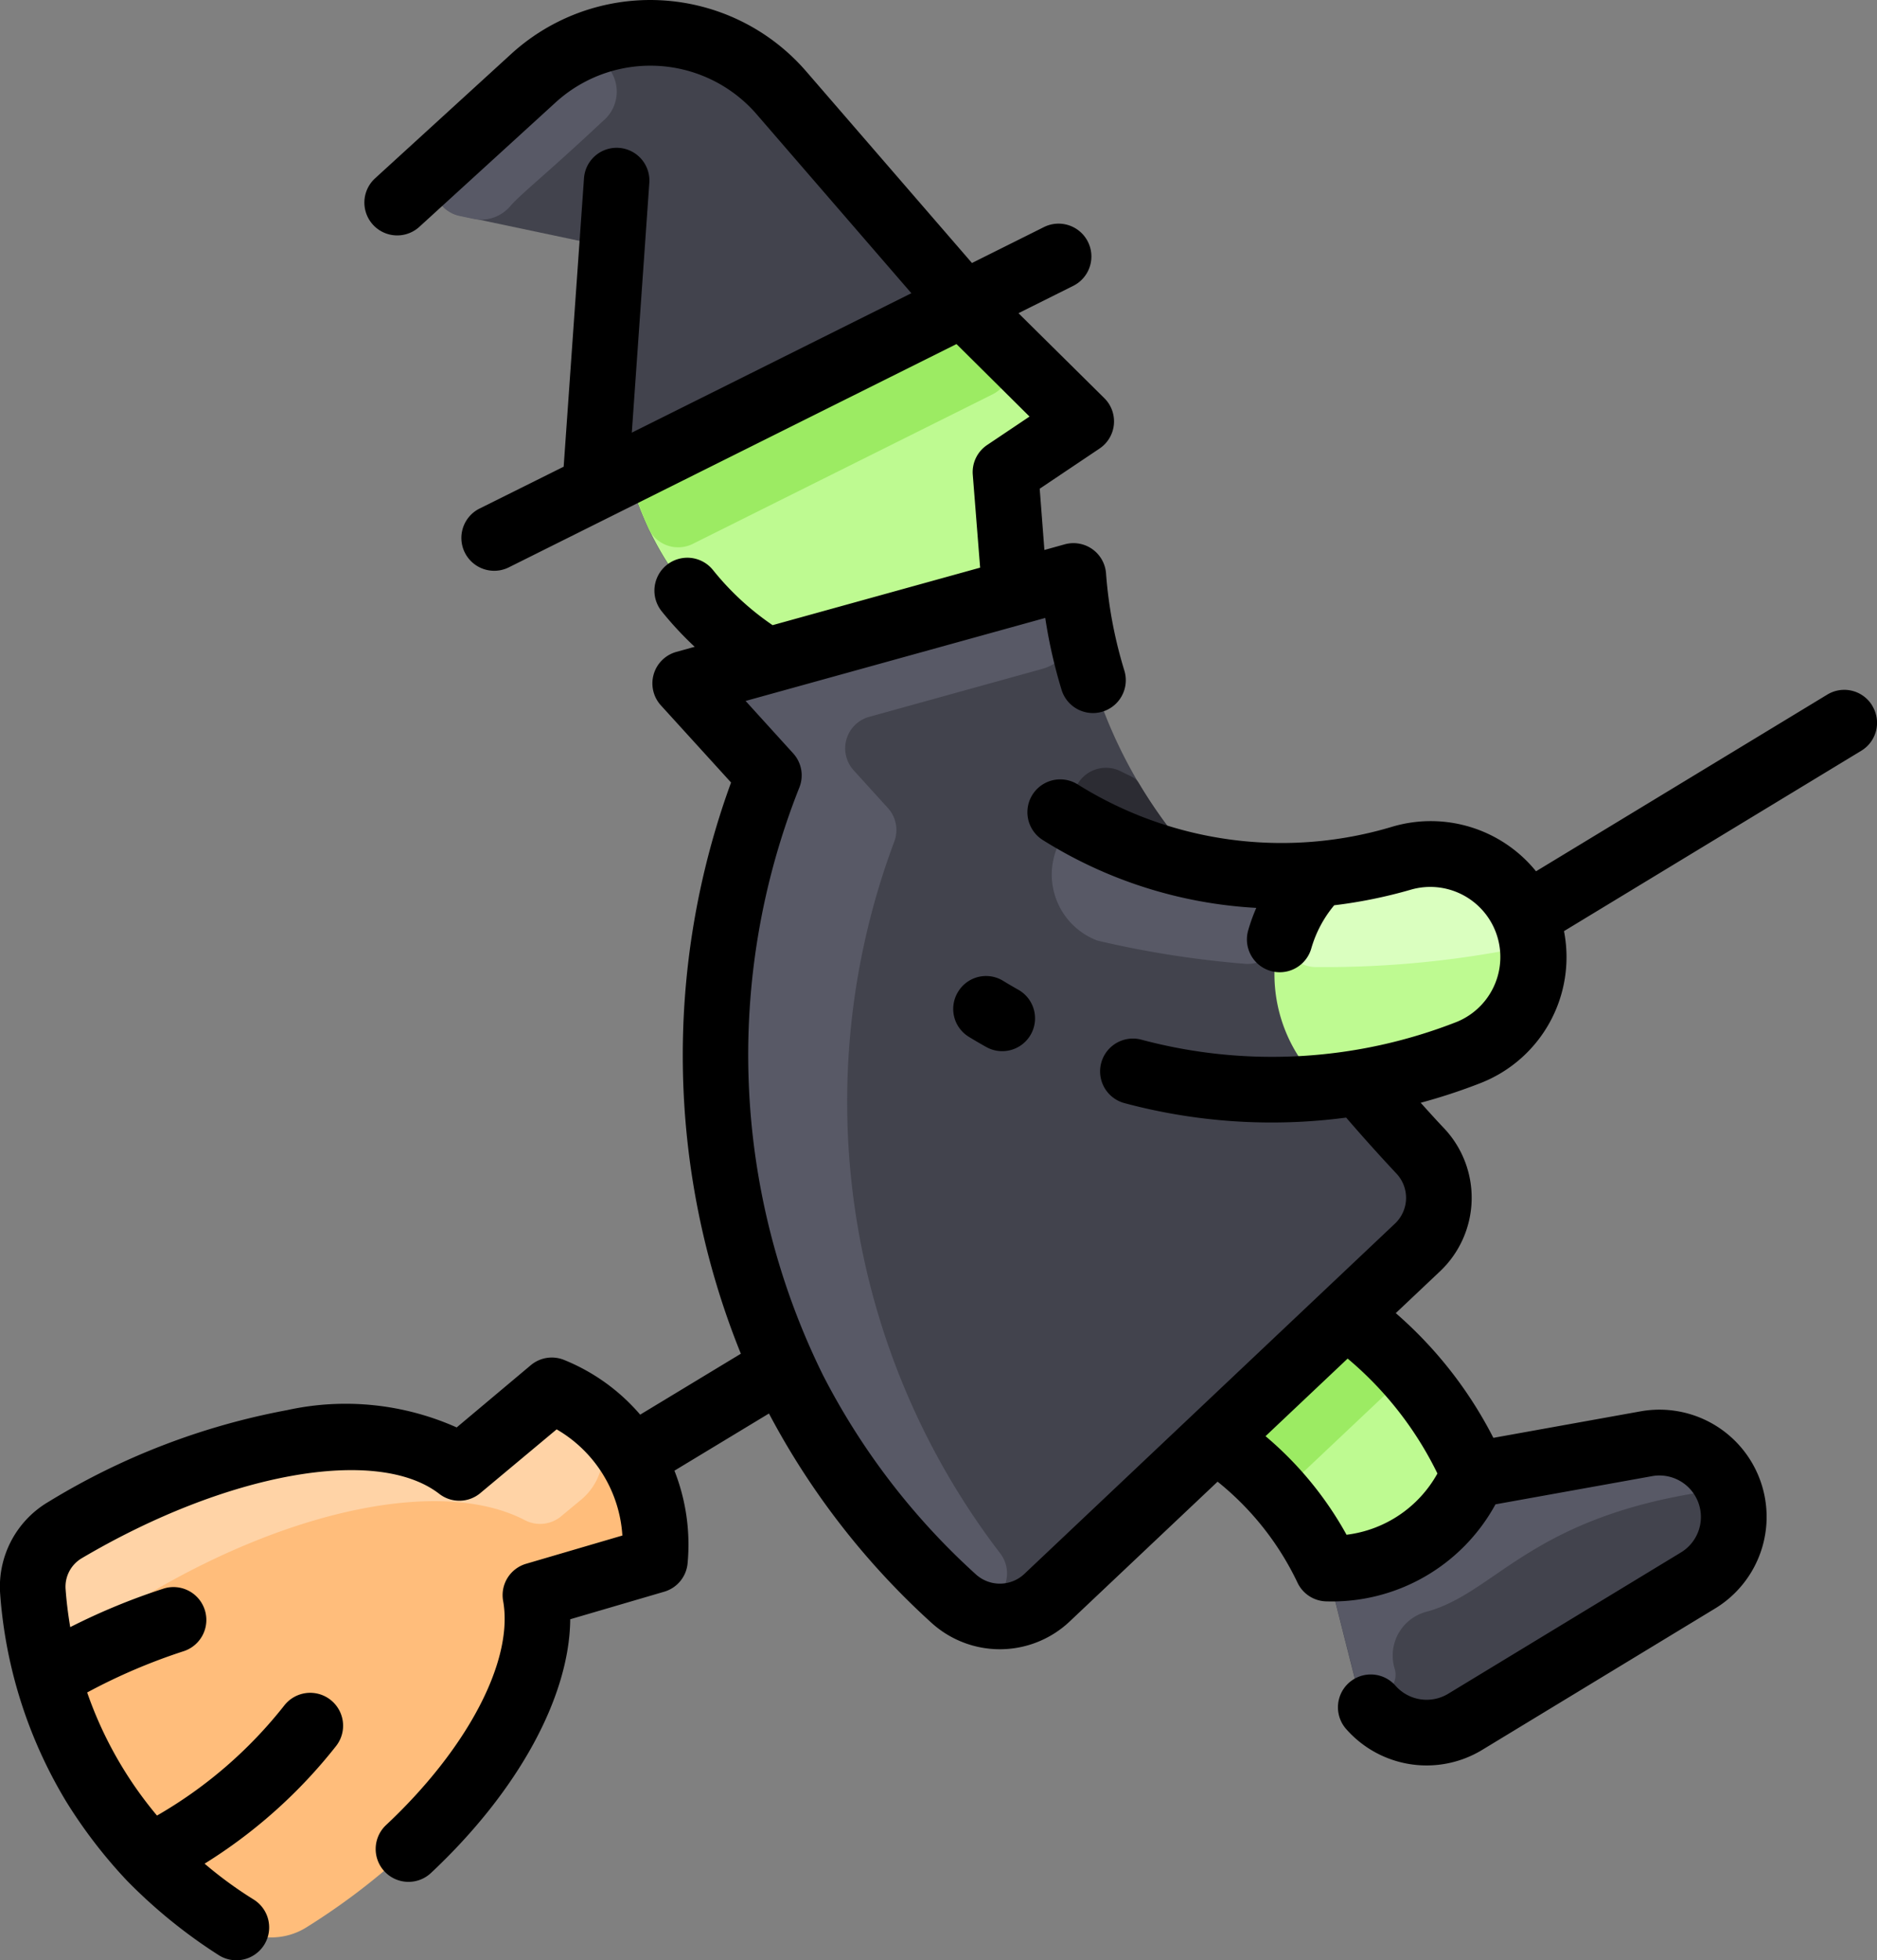 <svg xmlns="http://www.w3.org/2000/svg" width="45.971" height="48" viewBox="0 0 45.971 48">
  <rect x="0" y="0" width="45.971" height="48" fill="#808080" stroke="none"/>
  <g id="_010-witch" data-name="010-witch" transform="translate(-10.095 0)">
    <path id="Path_2897" data-name="Path 2897" d="M190.007,102.969a1.819,1.819,0,0,0-1.938-.954l-4.232.762a9.025,9.025,0,0,0-3.04-3.841l-.089-.064c.759-.717,1.33-1.258,1.759-1.663a1.668,1.668,0,0,0,.073-2.354c-.5-.53-1.018-1.116-1.5-1.682a13.337,13.337,0,0,0,2.684-.739,2.52,2.52,0,0,0-1.652-4.755,10.417,10.417,0,0,1-4.853.251,11.735,11.735,0,0,1-3.077-6.257.8.8,0,0,0-1.009-.654l-.53.147-.19-2.475a.8.8,0,0,1,.354-.729l.646-.433a.8.8,0,0,0,.118-1.239l-2.2-2.176-8.2,4.09a7.628,7.628,0,0,0,3.4,4.643l-.74.205a.8.8,0,0,0-.38,1.315l.833.918a.8.8,0,0,1,.159.815,18.047,18.047,0,0,0,4.7,19.71,1.675,1.675,0,0,0,2.276-.019L177.5,101.9a7.85,7.85,0,0,1,2.75,3.171l.669,2.644a1.822,1.822,0,0,0,2.71,1.11l5.7-3.459a1.82,1.82,0,0,0,.671-2.395Z" transform="translate(-137.657 -66.664)" fill="#42434d"/>
    <path id="Path_2898" data-name="Path 2898" d="M173.413,77.528l-.646.433a.8.8,0,0,0-.354.729l.19,2.475-6.071,1.68a7.66,7.66,0,0,1-3.4-4.643l8.2-4.09,2.2,2.176A.8.8,0,0,1,173.413,77.528Z" transform="translate(-137.656 -66.664)" fill="#befa91"/>
    <path id="Path_2899" data-name="Path 2899" d="M172.056,76.322l-7.333,3.657a.8.8,0,0,1-1.087-.377,9.881,9.881,0,0,1-.5-1.4l8.2-4.09.928.919A.8.8,0,0,1,172.056,76.322Z" transform="translate(-137.657 -66.663)" fill="#9ceb63"/>
    <path id="Path_2900" data-name="Path 2900" d="M32.764,344.412l-1.729.508a.813.813,0,0,0-.578.781c-.021,2.276-2.2,5.378-5.664,7.536a1.621,1.621,0,0,1-1.708,0,10.519,10.519,0,0,1-4.982-8.213,1.62,1.62,0,0,1,.787-1.516c3.554-2.1,7.224-2.843,9.217-1.8a.8.8,0,0,0,.888-.1l1.415-1.185a.8.8,0,0,1,.913-.084A4.042,4.042,0,0,1,33.34,343.6.8.8,0,0,1,32.764,344.412Z" transform="translate(-7.199 -306.039)" fill="#ffbd7b"/>
    <path id="Path_2901" data-name="Path 2901" d="M128.773,14.644l-9.034,4.5.412-5.873-3.721-.785a.8.8,0,0,1-.376-1.38l2.174-1.987a4.247,4.247,0,0,1,6.079.357Z" transform="translate(-95.073 -7.206)" fill="#42434d"/>
    <path id="Path_2902" data-name="Path 2902" d="M312.447,324.347a3.772,3.772,0,0,1-3.584,2.293,7.85,7.85,0,0,0-2.75-3.171c3.244-3.065,3.194-3.037,3.2-3.027l.089.064a8.772,8.772,0,0,1,3.04,3.841Z" transform="translate(-266.267 -288.234)" fill="#befa91"/>
    <path id="Path_2903" data-name="Path 2903" d="M325.407,212.938a13.24,13.24,0,0,1-3.532.849,3.72,3.72,0,0,1-1.228-2.83,3.637,3.637,0,0,1,1.071-2.389c1.605-.146,2.012-.485,2.748-.485a2.517,2.517,0,0,1,.941,4.855Z" transform="translate(-279.338 -187.169)" fill="#befa91"/>
    <path id="Path_2904" data-name="Path 2904" d="M271.727,187.437h0a.807.807,0,0,1,1.056-.286c.267.137.351.148.432.285a12.133,12.133,0,0,0,.969,1.391.3.3,0,0,1-.319.478,10.477,10.477,0,0,1-1.821-.726A.805.805,0,0,1,271.727,187.437Z" transform="translate(-235.228 -168.259)" fill="#2c2c33"/>
    <path id="Path_2905" data-name="Path 2905" d="M118.82,13.171a.936.936,0,0,1,1.116,1.5l-.036.033c-1.371,1.285-1.967,1.743-2.236,2.054a.937.937,0,0,1-.9.306l-.328-.069a.8.8,0,0,1-.376-1.38A25.184,25.184,0,0,1,118.82,13.171Z" transform="translate(-95.076 -11.705)" fill="#585966"/>
    <path id="Path_2906" data-name="Path 2906" d="M190.81,166.269a.8.8,0,0,1-1.16,1.081,18.048,18.048,0,0,1-4.7-19.71.8.8,0,0,0-.159-.815q-.418-.458-.833-.918a.8.8,0,0,1,.38-1.315l7.34-2.032a.8.8,0,0,1,1.009.654,1.219,1.219,0,0,1-.878,1.372l-4.223,1.17a.8.8,0,0,0-.381,1.315l.834.919a.8.8,0,0,1,.159.815,18.178,18.178,0,0,0,2.615,17.466Z" transform="translate(-156.198 -128.204)" fill="#585966"/>
    <path id="Path_2907" data-name="Path 2907" d="M310.276,322.4l-2.012,1.9a.8.8,0,0,1-1.106,0,7.772,7.772,0,0,0-1.045-.828l3.2-3.028a8.39,8.39,0,0,1,.957.786A.805.805,0,0,1,310.276,322.4Z" transform="translate(-266.267 -288.237)" fill="#9ceb63"/>
    <path id="Path_2908" data-name="Path 2908" d="M342.469,352.692c-4.078.682-4.91,2.458-6.564,2.9a1.11,1.11,0,0,0-.774,1.4.5.5,0,0,1-.958.287c-.024-.075.034.145-.7-2.749a3.772,3.772,0,0,0,3.584-2.293l4.232-.762a1.818,1.818,0,0,1,1.392.319A.5.5,0,0,1,342.469,352.692Z" transform="translate(-290.877 -316.125)" fill="#585966"/>
    <path id="Path_2909" data-name="Path 2909" d="M18.447,346.972a10.006,10.006,0,0,1-.344-1.951,1.62,1.62,0,0,1,.787-1.516c3.554-2.1,7.225-2.842,9.217-1.8a.8.8,0,0,0,.888-.1l1.415-1.185a.8.8,0,0,1,.913-.083,1.484,1.484,0,0,1,.2,2.428c-.14.117-.3.247-.482.4a.807.807,0,0,1-.888.1c-1.993-1.041-5.662-.3-9.216,1.8a1.625,1.625,0,0,0-.781,1.593Z" transform="translate(-7.199 -306.039)" fill="#ffd3a6"/>
    <path id="Path_2910" data-name="Path 2910" d="M272.9,200.869a3.708,3.708,0,0,0-.951,1.618.811.811,0,0,1-.851.583,24.329,24.329,0,0,1-3.612-.569,1.728,1.728,0,0,1-.45-2.977.8.8,0,0,0,.3.266A10.087,10.087,0,0,0,272.9,200.869Z" transform="translate(-230.517 -179.47)" fill="#585966"/>
    <path id="Path_2911" data-name="Path 2911" d="M328.011,210.486a24.374,24.374,0,0,1-4.407.361.8.8,0,0,1-.734-1.113,3.724,3.724,0,0,1,.793-1.167,11.024,11.024,0,0,0,2.036-.385,2.538,2.538,0,0,1,2.87,1.1A.8.8,0,0,1,328.011,210.486Z" transform="translate(-281.281 -187.167)" fill="#daffbf"/>
    <g id="Group_1154" data-name="Group 1154" transform="translate(10.095 0)">
      <path id="Path_2912" data-name="Path 2912" d="M242.512,238.186a.8.8,0,0,0,.268,1.105c.137.084.278.166.419.245a.8.8,0,1,0,.789-1.4c-.124-.07-.249-.143-.37-.217A.8.8,0,0,0,242.512,238.186Z" transform="translate(-219.047 -213.9)"/>
      <path id="Path_2913" data-name="Path 2913" d="M55.949,17.278a.8.8,0,0,0-1.1-.27l-7.134,4.327a3.318,3.318,0,0,0-3.516-1.093,9.41,9.41,0,0,1-7.712-1.036.8.8,0,0,0-.85,1.365,10.957,10.957,0,0,0,5.227,1.66,4.317,4.317,0,0,0-.2.555.8.8,0,1,0,1.548.434,2.9,2.9,0,0,1,.56-1.053,11.848,11.848,0,0,0,1.871-.38,1.716,1.716,0,0,1,1.137,3.233,12.382,12.382,0,0,1-7.731.438.8.8,0,1,0-.413,1.554,13.922,13.922,0,0,0,5.429.354c.4.465.814.925,1.234,1.374a.867.867,0,0,1-.038,1.221l-9.081,8.582a.874.874,0,0,1-1.183.009,17.125,17.125,0,0,1-3.745-4.878,17.719,17.719,0,0,1-.579-14.392.8.8,0,0,0-.153-.836l-1.164-1.282,7.339-2.033a12.35,12.35,0,0,0,.4,1.762.8.8,0,0,0,1.537-.474,10.8,10.8,0,0,1-.448-2.374.8.8,0,0,0-1.016-.715l-.494.137-.115-1.5,1.462-.981a.8.8,0,0,0,.118-1.239l-2.1-2.078L36.38,7a.8.8,0,0,0-.718-1.439L33.9,6.44,29.841,1.749a5.049,5.049,0,0,0-7.229-.425L19.281,4.367a.8.8,0,0,0,1.085,1.187L23.7,2.511a3.442,3.442,0,0,1,4.928.289l3.788,4.38-6.847,3.414.429-6.117a.8.8,0,1,0-1.6-.112L23.9,11.428,21.84,12.453a.8.8,0,0,0,.718,1.439L33.521,8.425,35.31,10.2l-1.036.695a.8.8,0,0,0-.354.729L34.1,13.9l-5.083,1.408a6.717,6.717,0,0,1-1.459-1.349A.8.8,0,1,0,26.3,14.967a8.292,8.292,0,0,0,.809.871l-.442.123a.8.8,0,0,0-.381,1.316L28,19.161a19.466,19.466,0,0,0,.24,13.987L25.774,34.64A4.845,4.845,0,0,0,23.91,33.3a.8.8,0,0,0-.816.13L21.28,34.953a6.674,6.674,0,0,0-4.147-.425,17.239,17.239,0,0,0-5.851,2.247A2.409,2.409,0,0,0,10.1,39.041a11.425,11.425,0,0,0,1.614,5.069A12.132,12.132,0,0,0,13.2,46.046a12.714,12.714,0,0,0,2.26,1.834.8.8,0,0,0,.846-1.368,9.887,9.887,0,0,1-1.2-.877,12.467,12.467,0,0,0,3.218-2.878.8.8,0,0,0-1.263-1,10.869,10.869,0,0,1-3.121,2.7,9.564,9.564,0,0,1-1.71-3.014,14.243,14.243,0,0,1,2.364-1.011.8.8,0,1,0-.5-1.53,15.8,15.8,0,0,0-2.279.941c-.057-.338-.093-.648-.113-.923a.81.81,0,0,1,.395-.764c3.546-2.093,7.228-2.757,8.756-1.577a.8.8,0,0,0,1.008-.02L23.728,35a3.241,3.241,0,0,1,1.61,2.6l-2.355.691a.8.8,0,0,0-.565.913c.26,1.455-.865,3.608-2.868,5.486a.8.8,0,0,0,1.1,1.173c2.142-2.009,3.394-4.318,3.411-6.213l2.3-.674a.8.8,0,0,0,.574-.693,4.933,4.933,0,0,0-.322-2.271l2.315-1.4a18.736,18.736,0,0,0,3.987,5.131,2.49,2.49,0,0,0,3.369-.03l3.632-3.432a7.059,7.059,0,0,1,1.958,2.475.8.8,0,0,0,.7.456,4.564,4.564,0,0,0,4.148-2.376l3.834-.69a1.016,1.016,0,0,1,.707,1.869l-5.7,3.46a1.018,1.018,0,0,1-1.292-.2.8.8,0,1,0-1.207,1.062,2.623,2.623,0,0,0,3.334.511l5.7-3.46A2.625,2.625,0,0,0,50.27,34.56l-3.6.648a10.162,10.162,0,0,0-2.39-3.054l1.086-1.026a2.479,2.479,0,0,0,.108-3.488c-.2-.21-.391-.423-.584-.637a14.192,14.192,0,0,0,1.476-.486A3.312,3.312,0,0,0,48.4,22.8l7.28-4.416a.8.8,0,0,0,.271-1.1ZM45.3,36.081a2.956,2.956,0,0,1-2.226,1.5,8.579,8.579,0,0,0-1.984-2.414l2.011-1.9A8.58,8.58,0,0,1,45.3,36.081Z" transform="translate(-10.095 0)"/>
    </g>
  </g>
</svg>
